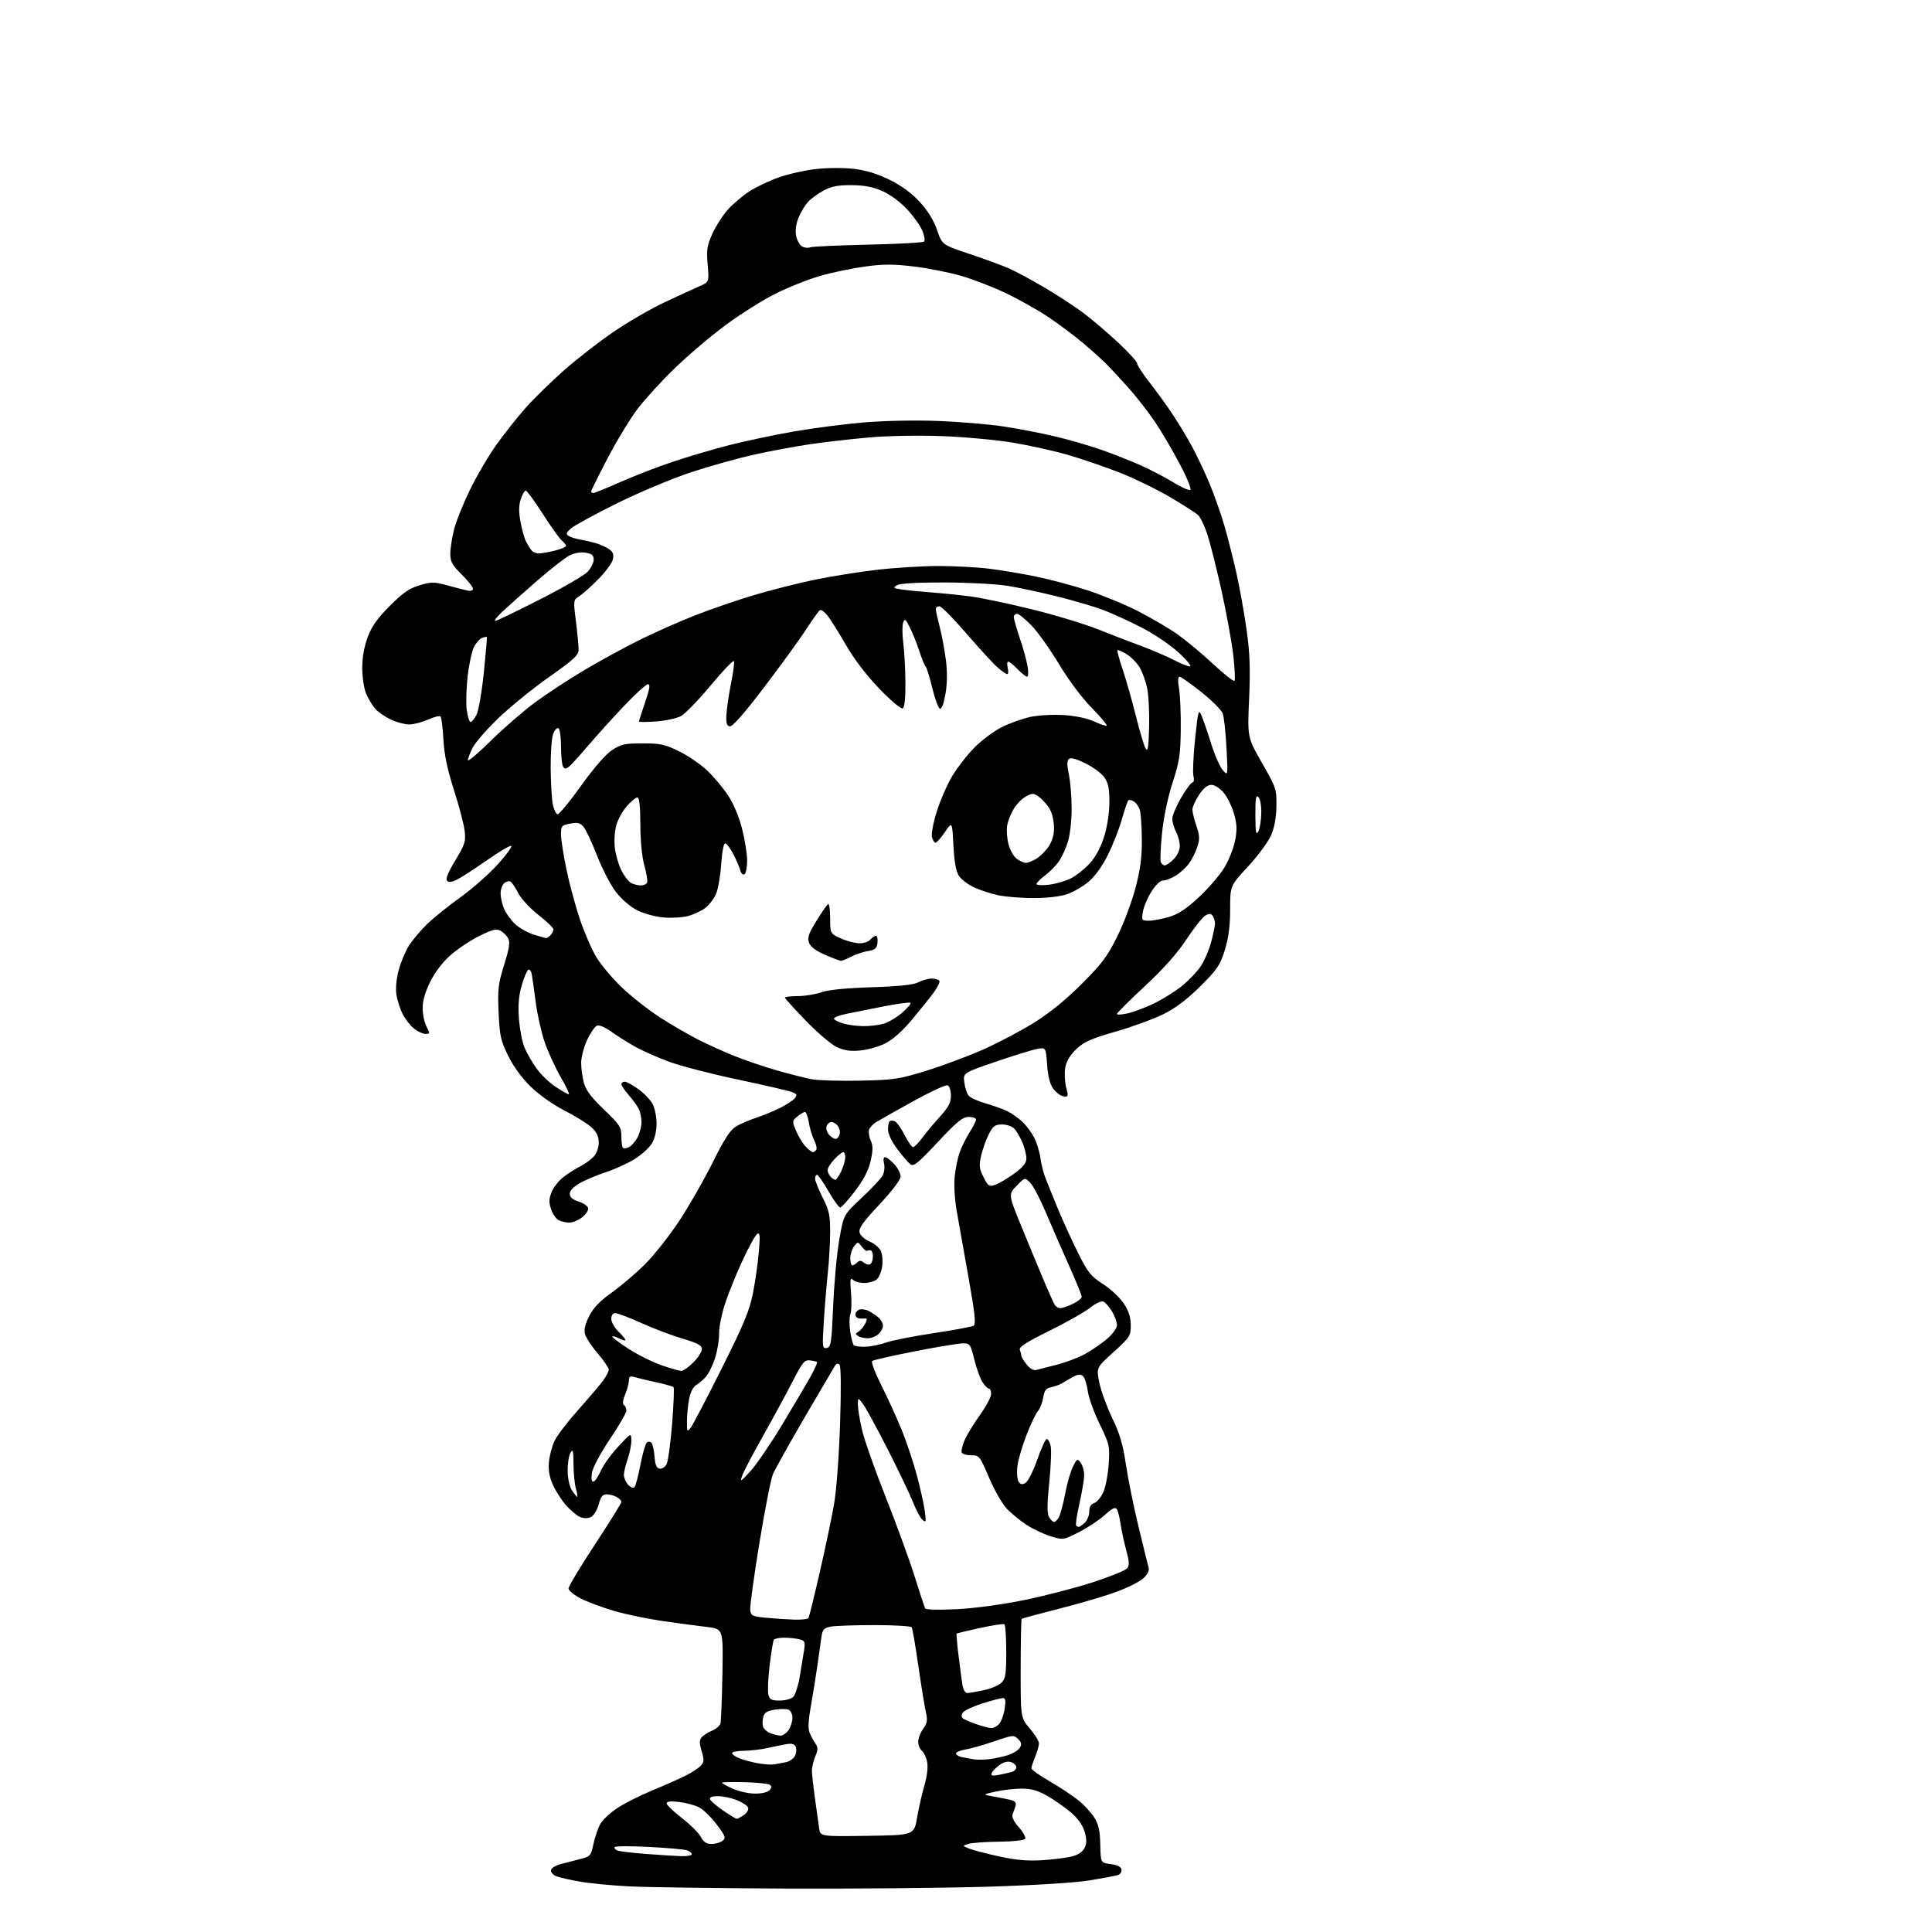 <?xml version="1.0" encoding="UTF-8" standalone="no"?>
<svg 
  version="1.1" 
  xmlns="http://www.w3.org/2000/svg" 
  xmlns:xlink="http://www.w3.org/1999/xlink" 
  xmlns:svg="http://www.w3.org/2000/svg"
  xmlns:rdf="http://www.w3.org/1999/02/22-rdf-syntax-ns#"
  xmlns:cc="http://creativecommons.org/ns#"
  xmlns:dc="http://purl.org/dc/elements/1.1/"
  viewBox="0 0 768 768"
  width="768"
  height="768"
>
<style>svg {background-color: white; }</style>"
<path stroke="none" fill="black" fill-rule="evenodd" d="M312.00,750.73C284.77,750.60 256.88,750.21 250.00,749.86C243.12,749.51 234.35,748.66 230.50,747.97C226.65,747.29 222.49,746.35 221.25,745.89C220.01,745.43 219.00,744.38 219.00,743.56C219.00,742.70 220.56,741.65 222.75,741.05C224.81,740.49 228.38,739.56 230.67,738.99C234.66,738.01 234.89,737.74 235.94,732.86C236.54,730.05 237.80,726.46 238.73,724.88C239.67,723.29 242.70,720.50 245.47,718.68C248.24,716.85 254.55,713.68 259.50,711.63C264.45,709.59 270.44,706.92 272.81,705.71C275.18,704.49 277.80,702.76 278.63,701.85C279.90,700.45 279.94,699.55 278.92,696.13C277.98,693.00 277.97,691.74 278.88,690.64C279.53,689.86 281.39,688.67 283.00,688.00C284.61,687.33 286.14,686.05 286.39,685.14C286.64,684.24 286.99,675.40 287.17,665.50C287.50,647.50 287.50,647.50 281.00,646.74C277.43,646.32 269.60,645.28 263.62,644.42C257.64,643.56 248.95,641.76 244.31,640.42C239.68,639.07 233.66,636.85 230.94,635.47C228.22,634.09 226.00,632.28 226.00,631.44C226.00,630.60 230.72,622.73 236.50,613.95C242.28,605.17 247.00,597.56 247.00,597.03C247.00,596.50 246.13,595.60 245.07,595.04C244.00,594.47 242.22,594.00 241.10,594.00C239.59,594.00 238.81,595.00 238.00,597.98C237.41,600.17 236.08,602.42 235.03,602.98C233.84,603.62 232.24,603.66 230.75,603.10C229.45,602.60 226.88,600.48 225.04,598.40C223.21,596.31 220.83,592.60 219.74,590.15C218.38,587.06 217.91,584.30 218.22,581.10C218.46,578.57 219.47,574.80 220.46,572.73C221.44,570.65 225.68,565.11 229.87,560.42C234.07,555.72 238.51,550.49 239.75,548.79C240.99,547.09 242.00,545.13 242.00,544.43C242.00,543.74 240.01,540.84 237.59,537.99C235.16,535.15 232.88,531.67 232.53,530.26C232.09,528.53 232.65,526.20 234.24,523.10C235.88,519.89 238.51,517.14 242.95,514.00C246.45,511.52 252.31,506.57 255.96,503.00C259.62,499.43 265.89,491.55 269.89,485.50C273.89,479.45 279.92,468.92 283.30,462.10C287.83,452.96 290.24,449.22 292.47,447.85C294.14,446.84 297.75,445.27 300.50,444.36C303.25,443.46 307.55,441.70 310.06,440.44C312.57,439.18 315.21,437.45 315.92,436.59C317.02,435.27 316.84,434.89 314.70,434.07C313.31,433.55 303.70,431.33 293.34,429.14C282.98,426.96 270.73,423.79 266.12,422.11C261.51,420.42 255.28,417.66 252.28,415.96C249.27,414.27 245.03,411.58 242.84,410.00C240.57,408.36 238.19,407.37 237.31,407.71C236.46,408.04 234.70,410.60 233.39,413.40C232.09,416.21 231.02,420.30 231.02,422.50C231.01,424.70 231.51,428.30 232.12,430.50C232.91,433.39 235.13,436.33 240.11,441.09C246.38,447.09 247.00,448.05 247.00,451.68C247.00,453.87 247.28,455.95 247.63,456.30C247.98,456.65 249.10,456.48 250.12,455.94C251.14,455.39 252.66,453.63 253.49,452.02C254.32,450.41 255.00,447.70 255.00,445.98C255.00,444.27 254.48,441.89 253.85,440.68C253.22,439.48 251.42,437.02 249.85,435.22C248.28,433.41 247.00,431.50 247.00,430.97C247.00,430.43 247.61,430.00 248.35,430.00C249.09,430.00 251.55,431.34 253.81,432.98C256.08,434.62 258.62,437.30 259.46,438.93C260.31,440.56 261.00,444.06 261.00,446.70C260.99,449.62 260.26,452.70 259.12,454.56C258.10,456.25 255.06,459.01 252.38,460.70C249.70,462.38 244.57,464.73 241.00,465.90C237.43,467.07 232.70,469.05 230.50,470.30C227.96,471.74 226.50,473.28 226.50,474.53C226.50,475.90 227.57,476.84 230.00,477.63C231.93,478.25 233.64,479.44 233.80,480.27C233.97,481.10 232.89,482.72 231.42,483.89C229.94,485.05 227.64,486.00 226.30,486.00C224.96,486.00 223.03,485.55 222.01,485.01C220.99,484.46 219.65,482.48 219.03,480.59C218.14,477.89 218.20,476.45 219.34,473.72C220.14,471.82 222.30,469.13 224.14,467.75C225.99,466.37 228.95,464.50 230.72,463.61C232.49,462.71 234.86,461.00 235.97,459.80C237.19,458.50 238.00,456.26 238.00,454.21C238.00,451.75 237.21,450.07 235.15,448.15C233.58,446.69 228.77,443.70 224.47,441.50C219.91,439.17 214.29,435.21 211.00,432.00C207.45,428.55 204.10,423.96 202.01,419.69C199.03,413.63 198.62,411.73 198.20,402.48C197.79,393.24 198.04,391.12 200.40,383.53C202.45,376.98 202.82,374.53 202.01,373.02C201.43,371.93 200.05,370.56 198.95,369.97C197.34,369.11 195.70,369.51 190.65,372.00C187.18,373.71 182.05,377.11 179.24,379.57C176.06,382.35 172.98,386.34 171.07,390.18C169.04,394.23 168.00,397.81 168.00,400.71C168.00,403.12 168.69,406.43 169.53,408.05C170.96,410.81 170.93,411.00 169.16,411.00C168.12,411.00 166.07,410.06 164.61,408.91C163.14,407.75 161.11,405.17 160.09,403.16C159.07,401.14 157.95,397.70 157.59,395.50C157.20,393.06 157.53,389.26 158.46,385.75C159.29,382.59 161.13,378.17 162.55,375.93C163.96,373.69 167.23,369.81 169.81,367.32C172.39,364.83 178.36,360.02 183.08,356.64C187.80,353.26 194.48,347.37 197.93,343.53C201.38,339.70 203.76,336.42 203.21,336.24C202.66,336.05 198.34,338.62 193.60,341.93C188.87,345.24 183.59,348.68 181.88,349.56C179.74,350.67 178.45,350.85 177.74,350.14C177.03,349.43 178.05,346.89 180.99,342.02C184.87,335.59 185.22,334.49 184.70,330.22C184.39,327.62 182.47,320.32 180.44,314.00C177.82,305.85 176.61,300.03 176.27,294.00C176.00,289.32 175.49,285.18 175.14,284.80C174.79,284.41 172.54,284.98 170.14,286.05C167.74,287.12 164.37,287.99 162.64,287.98C160.91,287.97 157.70,287.13 155.50,286.11C153.30,285.09 150.51,283.19 149.30,281.87C148.09,280.55 146.40,277.81 145.55,275.77C144.69,273.72 144.00,269.17 144.00,265.57C144.00,261.37 144.76,257.03 146.16,253.29C147.77,248.98 150.01,245.80 154.96,240.85C160.16,235.63 162.72,233.86 166.80,232.65C171.50,231.26 172.55,231.26 177.75,232.67C180.91,233.54 184.51,234.46 185.75,234.74C187.13,235.04 188.00,234.76 188.00,234.01C188.00,233.33 185.98,230.78 183.50,228.34C179.76,224.65 179.00,223.28 179.00,220.16C179.00,218.10 179.68,213.74 180.50,210.46C181.33,207.18 184.24,199.96 186.96,194.41C189.69,188.86 194.45,180.79 197.55,176.48C200.65,172.16 205.84,165.64 209.08,161.98C212.33,158.33 219.17,151.65 224.27,147.15C229.38,142.64 238.27,135.74 244.03,131.82C249.79,127.89 259.00,122.58 264.50,120.01C270.00,117.45 276.16,114.61 278.20,113.72C281.89,112.08 281.89,112.08 281.31,105.17C280.81,99.17 281.06,97.54 283.25,92.76C284.64,89.74 287.42,85.43 289.44,83.20C291.46,80.97 295.33,77.72 298.04,75.97C300.75,74.23 306.05,71.74 309.81,70.43C313.58,69.12 320.22,67.65 324.58,67.17C328.97,66.68 335.62,66.66 339.50,67.13C344.21,67.69 348.84,69.12 353.66,71.49C358.44,73.85 362.43,76.78 365.67,80.33C368.86,83.82 371.20,87.63 372.51,91.47C374.50,97.31 374.50,97.31 385.50,100.98C391.55,103.00 398.64,105.61 401.26,106.78C403.88,107.95 410.18,111.35 415.26,114.34C420.34,117.33 427.29,121.87 430.70,124.43C434.10,126.99 440.29,132.26 444.45,136.14C448.60,140.02 452.00,143.75 452.00,144.42C452.00,145.10 454.08,148.32 456.62,151.58C459.16,154.83 463.08,160.20 465.33,163.50C467.58,166.80 471.16,172.65 473.30,176.50C475.43,180.35 478.77,187.32 480.72,192.00C482.66,196.68 485.35,204.26 486.68,208.85C488.01,213.44 490.18,221.99 491.50,227.85C492.81,233.71 494.64,243.90 495.56,250.50C496.85,259.78 497.07,265.97 496.54,277.82C495.86,293.13 495.86,293.13 501.68,303.32C507.32,313.18 507.50,313.72 507.39,320.50C507.31,325.21 506.60,329.03 505.20,332.20C504.05,334.78 499.94,340.32 496.06,344.51C489.00,352.12 489.00,352.12 489.00,361.45C489.00,368.13 488.40,372.74 486.89,377.63C485.01,383.70 483.92,385.32 477.14,392.06C471.86,397.31 467.33,400.74 462.47,403.15C458.61,405.07 450.08,408.18 443.51,410.07C433.74,412.88 430.90,414.14 427.88,417.01C425.46,419.30 423.94,421.83 423.47,424.28C423.09,426.35 423.23,429.86 423.79,432.08C424.75,435.86 424.68,436.10 422.76,435.81C421.63,435.64 419.81,434.30 418.72,432.84C417.37,431.02 416.59,427.99 416.25,423.25C415.75,416.31 415.75,416.31 412.13,417.00C410.13,417.39 402.73,419.68 395.67,422.10C382.84,426.50 382.84,426.50 383.33,430.29C383.60,432.37 384.37,434.74 385.04,435.55C385.71,436.36 388.79,437.75 391.88,438.64C394.97,439.52 398.85,440.92 400.50,441.74C402.15,442.56 404.78,444.41 406.34,445.86C407.90,447.31 410.03,450.15 411.07,452.16C412.10,454.17 413.22,457.77 413.55,460.16C413.88,462.55 414.74,466.07 415.48,468.00C416.21,469.93 418.49,475.55 420.53,480.50C422.58,485.45 426.22,493.42 428.62,498.21C432.46,505.88 433.64,507.35 438.45,510.43C441.46,512.35 445.18,515.82 446.71,518.14C448.71,521.17 449.50,523.61 449.50,526.81C449.50,531.04 449.16,531.57 442.65,537.47C435.79,543.69 435.79,543.69 436.99,549.59C437.65,552.84 439.95,559.16 442.10,563.63C445.09,569.84 446.38,574.21 447.56,582.13C448.41,587.83 450.68,599.02 452.61,607.00C454.53,614.98 456.34,622.28 456.62,623.24C456.93,624.30 456.10,625.93 454.49,627.42C453.04,628.76 448.04,631.24 443.37,632.93C438.71,634.62 428.51,637.61 420.70,639.57C412.90,641.54 406.35,643.32 406.13,643.53C405.92,643.75 405.74,652.68 405.73,663.38C405.71,682.84 405.71,682.84 409.36,687.10C411.36,689.44 413.00,692.12 413.00,693.06C413.00,693.99 412.32,696.37 411.50,698.35C410.68,700.32 410.00,702.38 410.00,702.92C410.00,703.47 413.26,705.80 417.25,708.10C421.24,710.40 426.38,713.80 428.67,715.64C430.96,717.49 433.83,720.60 435.04,722.56C436.72,725.28 437.27,727.83 437.38,733.31C437.53,740.50 437.53,740.50 441.50,741.00C444.16,741.33 445.59,742.05 445.80,743.16C445.97,744.09 445.31,745.08 444.31,745.39C443.31,745.69 438.23,746.64 433.00,747.50C427.30,748.43 411.11,749.43 392.50,750.00C375.45,750.52 339.23,750.85 312.00,750.73zM414.50,739.45C418.90,739.16 424.21,738.47 426.29,737.91C428.76,737.25 430.48,736.04 431.20,734.45C432.03,732.64 432.01,730.99 431.14,728.06C430.39,725.56 428.41,722.79 425.73,720.49C423.40,718.50 419.20,715.55 416.38,713.93C412.56,711.75 409.97,711.00 406.18,711.00C403.38,711.00 398.71,711.53 395.80,712.18C390.50,713.36 390.50,713.36 395.00,714.15C397.48,714.59 400.56,715.20 401.85,715.52C403.48,715.91 404.06,716.62 403.72,717.80C403.45,718.73 402.92,720.24 402.55,721.14C402.10,722.22 402.94,724.01 405.01,726.36C406.74,728.33 407.87,730.40 407.52,730.97C407.16,731.55 402.65,732.04 397.19,732.10C391.86,732.15 386.38,732.54 385.00,732.96C382.50,733.72 382.50,733.72 385.31,734.86C386.86,735.49 392.26,736.89 397.31,737.99C404.07,739.45 408.62,739.84 414.50,739.45zM270.75,737.85C273.09,737.93 275.00,737.58 275.00,737.07C275.00,736.55 274.10,735.85 273.00,735.50C271.90,735.15 265.10,734.55 257.90,734.18C250.71,733.80 244.60,733.83 244.34,734.25C244.09,734.67 244.59,735.29 245.46,735.62C246.33,735.96 251.42,736.56 256.77,736.97C262.12,737.38 268.41,737.77 270.75,737.85zM282.83,733.00C284.37,733.00 286.34,732.44 287.22,731.75C288.65,730.64 288.40,729.93 284.89,725.26C282.72,722.38 279.59,719.32 277.92,718.46C276.26,717.60 272.67,716.63 269.95,716.31C266.57,715.91 265.00,716.08 265.00,716.86C265.00,717.49 267.74,720.13 271.10,722.74C274.45,725.34 277.83,728.71 278.62,730.23C279.66,732.25 280.81,733.00 282.83,733.00zM344.73,729.77C363.37,729.50 363.37,729.50 364.56,722.50C365.22,718.65 366.53,712.87 367.48,709.67C368.51,706.16 368.94,702.51 368.57,700.52C368.23,698.69 367.28,696.65 366.47,695.98C365.66,695.31 365.00,693.67 365.00,692.34C365.00,691.01 365.89,688.70 366.97,687.21C368.61,684.95 368.79,683.83 368.03,680.50C367.53,678.30 366.19,670.04 365.05,662.14C363.91,654.24 362.73,647.38 362.43,646.89C362.13,646.40 355.44,646.00 347.57,646.00C339.69,646.00 331.85,646.28 330.15,646.62C327.62,647.13 326.96,647.82 326.58,650.37C326.33,652.09 325.62,657.10 325.01,661.50C324.39,665.90 323.21,673.33 322.37,678.00C321.25,684.30 321.13,687.15 321.92,689.00C322.51,690.38 323.55,692.28 324.23,693.22C325.21,694.60 325.18,695.61 324.08,698.22C323.32,700.03 322.72,702.62 322.75,704.00C322.78,705.38 323.33,710.33 323.98,715.00C324.62,719.67 325.36,724.97 325.62,726.77C326.10,730.04 326.10,730.04 344.73,729.77zM292.89,723.00C293.25,723.00 294.54,722.31 295.74,721.47C296.93,720.63 297.68,719.32 297.38,718.55C297.09,717.78 295.07,716.45 292.90,715.58C290.73,714.71 287.36,714.00 285.40,714.00C283.08,714.00 281.97,714.42 282.23,715.20C282.45,715.85 284.79,717.88 287.42,719.70C290.06,721.51 292.52,723.00 292.89,723.00zM300.13,712.98C302.91,712.99 305.22,712.44 305.93,711.59C306.82,710.51 306.81,710.00 305.88,709.42C305.20,709.01 300.68,708.57 295.83,708.44C290.97,708.31 287.00,708.41 287.00,708.65C287.00,708.90 288.91,709.97 291.25,711.03C293.59,712.09 297.58,712.97 300.13,712.98zM397.13,705.53C398.98,705.16 401.29,704.63 402.25,704.36C403.21,704.09 404.00,703.25 404.00,702.50C404.00,701.75 403.05,700.83 401.88,700.46C400.50,700.02 398.86,700.46 397.19,701.71C395.78,702.76 394.43,704.20 394.19,704.92C393.87,705.89 394.60,706.04 397.13,705.53zM307.75,701.37C308.99,701.16 311.11,700.77 312.47,700.49C313.83,700.21 315.40,699.11 315.97,698.06C316.53,697.01 316.71,695.40 316.35,694.48C315.88,693.25 314.91,692.95 312.61,693.33C310.90,693.62 307.48,694.32 305.00,694.88C302.52,695.45 298.36,695.93 295.75,695.96C293.14,695.98 291.00,696.40 291.00,696.88C291.00,697.36 292.24,698.27 293.75,698.89C295.26,699.52 298.52,700.41 301.00,700.88C303.48,701.35 306.51,701.57 307.75,701.37zM393.50,699.27C395.70,698.99 399.03,698.25 400.90,697.63C402.77,697.01 404.79,695.72 405.39,694.77C406.22,693.43 406.07,692.64 404.72,691.29C403.06,689.63 402.60,689.67 395.24,692.20C390.98,693.66 385.81,695.13 383.75,695.47C381.69,695.81 380.00,696.51 380.00,697.03C380.00,697.54 381.01,698.18 382.25,698.45C383.49,698.72 385.62,699.13 387.00,699.35C388.38,699.58 391.30,699.54 393.50,699.27zM310.19,689.94C311.12,689.97 312.59,689.00 313.44,687.78C314.30,686.56 315.00,684.35 315.00,682.88C315.00,681.37 314.31,679.95 313.42,679.61C312.55,679.27 310.07,679.28 307.91,679.63C304.87,680.12 303.84,680.80 303.38,682.63C303.05,683.93 303.05,685.68 303.37,686.52C303.69,687.36 304.98,688.46 306.23,688.96C307.48,689.46 309.26,689.90 310.19,689.94zM394.10,686.95C394.97,686.98 396.37,686.21 397.21,685.25C398.05,684.29 399.02,681.59 399.38,679.25C399.87,676.04 399.70,675.00 398.68,675.00C397.94,675.00 394.36,675.93 390.73,677.07C387.10,678.21 383.57,679.81 382.90,680.62C382.18,681.49 382.05,682.43 382.59,682.95C383.09,683.42 385.52,684.50 388.00,685.36C390.48,686.21 393.22,686.93 394.10,686.95zM309.95,676.00C312.10,676.00 314.52,675.34 315.32,674.54C316.12,673.73 317.27,670.25 317.86,666.79C318.45,663.33 319.22,658.65 319.57,656.39C320.15,652.67 319.99,652.23 317.85,651.66C316.56,651.31 313.84,651.02 311.81,651.01C309.78,651.01 307.88,651.38 307.60,651.84C307.31,652.30 306.57,656.84 305.95,661.93C305.34,667.02 305.10,672.27 305.43,673.59C305.94,675.62 306.65,676.00 309.95,676.00zM384.50,673.00C385.27,673.00 388.22,672.50 391.06,671.89C393.89,671.29 397.06,669.94 398.11,668.89C399.72,667.28 400.00,665.47 400.00,656.56C400.00,650.82 399.66,645.91 399.25,645.66C398.84,645.41 394.46,646.08 389.53,647.15C384.60,648.23 380.44,649.23 380.28,649.39C380.13,649.54 380.46,653.46 381.03,658.08C381.60,662.71 382.30,667.96 382.58,669.75C382.88,671.63 383.68,673.00 384.50,673.00zM315.69,643.83C318.55,643.92 321.10,643.64 321.38,643.20C321.65,642.76 323.67,634.55 325.88,624.95C328.08,615.35 330.63,603.23 331.54,598.00C332.50,592.51 333.51,579.00 333.94,566.00C334.39,552.26 334.31,543.11 333.73,542.50C333.11,541.84 332.47,542.01 331.85,543.00C331.33,543.83 325.92,553.05 319.82,563.50C313.73,573.95 308.08,584.07 307.26,585.99C306.44,587.91 304.01,600.29 301.85,613.49C299.69,626.70 298.06,638.62 298.22,640.00C298.48,642.28 299.03,642.55 304.50,643.08C307.80,643.40 312.84,643.74 315.69,643.83zM380.40,639.67C387.62,639.31 398.48,637.83 407.35,636.01C415.52,634.33 427.73,631.16 434.49,628.96C441.25,626.76 447.34,624.29 448.02,623.47C449.01,622.28 448.94,620.83 447.69,616.24C446.83,613.08 445.83,608.44 445.47,605.92C445.11,603.39 444.45,600.72 443.99,599.98C443.34,598.94 442.23,599.47 439.11,602.29C436.88,604.30 432.25,607.36 428.82,609.09C422.59,612.24 422.59,612.24 417.47,610.62C414.66,609.74 410.37,607.69 407.93,606.07C405.49,604.45 402.04,601.62 400.26,599.77C398.47,597.93 395.29,592.39 393.19,587.46C389.47,578.72 389.29,578.50 386.02,578.50C384.18,578.50 382.50,577.98 382.28,577.34C382.07,576.71 382.57,574.57 383.40,572.59C384.22,570.62 386.94,566.13 389.45,562.62C391.95,559.12 394.00,555.29 394.00,554.12C394.00,552.96 393.60,552.00 393.12,552.00C392.63,552.00 391.48,550.86 390.57,549.46C389.65,548.06 388.18,544.01 387.31,540.46C385.80,534.34 385.56,534.00 382.78,534.00C381.17,534.00 372.57,535.42 363.67,537.16C354.78,538.90 347.13,540.64 346.68,541.03C346.22,541.43 347.94,545.91 350.50,551.00C353.06,556.09 356.69,564.09 358.58,568.77C360.47,573.46 363.11,581.39 364.45,586.40C365.79,591.40 367.21,597.75 367.59,600.50C368.22,604.94 368.13,605.35 366.75,604.21C365.90,603.50 364.19,600.35 362.96,597.21C361.72,594.07 357.16,584.52 352.81,576.00C348.47,567.48 344.05,559.38 342.98,558.00C341.04,555.50 341.04,555.50 341.02,558.30C341.01,559.84 341.73,564.32 342.63,568.26C343.52,572.19 347.77,584.27 352.07,595.11C356.36,605.94 361.54,620.14 363.58,626.65C365.61,633.17 367.51,638.90 367.79,639.39C368.07,639.90 373.59,640.02 380.40,639.67zM428.84,607.00C429.12,607.00 430.17,606.26 431.17,605.35C432.18,604.43 433.00,602.44 433.00,600.91C433.00,599.06 433.63,597.93 434.90,597.53C435.95,597.20 437.57,595.32 438.51,593.35C439.44,591.38 440.43,586.33 440.71,582.13C441.20,574.77 441.07,574.20 437.12,566.08C434.87,561.44 432.74,555.49 432.38,552.84C432.03,550.20 431.16,547.55 430.45,546.95C429.50,546.17 428.38,546.30 426.32,547.45C424.77,548.32 422.82,549.44 422.00,549.95C421.18,550.46 419.32,551.13 417.88,551.43C415.80,551.86 415.15,552.71 414.68,555.61C414.35,557.61 413.42,559.98 412.61,560.87C411.81,561.77 409.74,566.10 408.03,570.50C406.31,574.90 404.68,580.52 404.41,583.00C404.13,585.48 404.36,588.17 404.92,589.00C405.71,590.15 406.36,590.25 407.72,589.41C408.70,588.81 410.79,584.65 412.36,580.16C413.94,575.67 415.62,572.00 416.09,572.00C416.57,572.00 417.27,573.22 417.64,574.70C418.01,576.19 417.77,582.70 417.11,589.17C416.23,597.70 416.19,601.49 416.98,602.97C417.58,604.08 418.49,605.00 419.00,605.00C419.51,605.00 420.40,604.12 420.97,603.05C421.54,601.98 422.66,597.74 423.45,593.62C424.23,589.51 425.64,584.67 426.56,582.88C428.16,579.79 428.32,579.72 429.62,581.50C430.38,582.54 430.99,584.76 430.97,586.44C430.96,588.12 430.11,593.19 429.09,597.70C428.07,602.21 427.48,606.15 427.79,606.45C428.09,606.75 428.56,607.00 428.84,607.00zM229.45,595.00C229.68,595.00 229.44,593.54 228.93,591.76C228.42,589.97 227.99,585.59 227.97,582.01C227.94,576.55 227.75,575.82 226.77,577.50C226.12,578.60 225.62,581.85 225.66,584.71C225.70,587.79 226.40,590.97 227.38,592.46C228.30,593.86 229.23,595.00 229.45,595.00zM252.19,591.21C252.65,590.75 253.71,586.81 254.54,582.46C255.37,578.11 256.49,574.11 257.03,573.57C257.64,572.96 258.35,572.95 258.94,573.55C259.45,574.07 260.01,576.52 260.19,578.99C260.41,582.25 260.96,583.57 262.18,583.80C263.11,583.98 264.36,583.20 264.96,582.07C265.57,580.94 266.56,573.71 267.18,565.99C267.79,558.27 268.05,551.71 267.74,551.41C267.44,551.11 264.34,550.24 260.85,549.47C257.36,548.71 253.49,547.78 252.25,547.42C250.45,546.90 250.00,547.17 250.00,548.76C250.00,549.86 249.33,552.36 248.51,554.32C247.57,556.58 247.38,558.12 248.01,558.51C248.55,558.84 249.00,559.84 249.00,560.72C249.00,561.61 246.05,566.71 242.45,572.07C238.73,577.61 235.65,583.36 235.32,585.41C234.95,587.68 235.14,589.00 235.82,589.00C236.42,589.00 237.75,587.09 238.79,584.75C239.82,582.41 242.97,578.02 245.80,575.00C250.92,569.50 250.92,569.50 250.96,572.62C250.98,574.34 250.32,577.66 249.50,580.00C248.68,582.34 248.00,585.17 248.00,586.30C248.00,587.42 248.75,589.18 249.68,590.19C250.60,591.21 251.73,591.67 252.19,591.21zM298.25,584.88C300.59,582.33 306.14,574.23 310.59,566.88C315.03,559.52 320.14,550.89 321.94,547.69C323.74,544.50 325.03,541.69 324.80,541.46C324.57,541.23 323.28,540.92 321.94,540.77C319.80,540.53 318.96,541.55 315.15,549.00C312.76,553.67 307.49,563.38 303.45,570.56C299.40,577.74 295.62,584.94 295.05,586.56C294.10,589.23 294.39,589.07 298.25,584.88zM274.59,567.50C275.43,566.40 280.96,555.83 286.88,544.00C295.76,526.27 297.94,521.01 299.32,514.00C300.24,509.32 301.29,501.94 301.66,497.59C302.19,491.25 302.06,489.84 301.03,490.48C300.31,490.92 297.76,495.49 295.36,500.64C292.96,505.78 289.81,513.48 288.38,517.75C286.94,522.01 285.81,527.52 285.85,530.00C285.90,532.48 285.19,536.90 284.26,539.83C283.34,542.76 281.64,546.17 280.49,547.42C279.33,548.66 277.58,550.14 276.59,550.69C275.55,551.27 274.42,553.58 273.94,556.10C273.47,558.52 273.08,562.52 273.08,565.00C273.06,569.24 273.15,569.38 274.59,567.50zM270.85,544.97C271.59,544.99 273.73,543.47 275.60,541.60C277.47,539.73 279.00,537.35 279.00,536.30C279.00,534.80 277.42,533.94 271.46,532.18C267.32,530.96 259.95,528.17 255.08,525.98C250.22,523.79 245.51,522.00 244.62,522.00C243.59,522.00 243.00,522.85 243.00,524.31C243.00,525.59 244.35,527.91 245.99,529.49C247.63,531.07 248.80,532.54 248.58,532.76C248.35,532.98 247.19,532.64 246.00,532.00C244.81,531.36 243.63,531.03 243.40,531.27C243.16,531.51 246.01,533.68 249.73,536.09C253.46,538.51 259.43,541.49 263.00,542.72C266.57,543.94 270.11,544.96 270.85,544.97zM411.85,544.60C412.76,544.35 416.38,543.42 419.89,542.55C423.41,541.68 428.48,539.77 431.16,538.32C433.84,536.86 437.82,534.13 440.02,532.25C442.40,530.22 444.00,527.97 444.00,526.67C443.99,525.48 443.09,523.02 441.99,521.22C440.89,519.41 439.34,517.68 438.54,517.38C437.75,517.07 435.39,518.20 433.30,519.87C431.21,521.55 423.95,525.66 417.16,529.01C407.80,533.63 404.97,535.47 405.41,536.63C405.74,537.47 406.00,538.52 406.00,538.95C406.00,539.38 406.95,540.93 408.10,542.40C409.35,543.99 410.87,544.88 411.85,544.60zM328.65,535.83C330.33,535.51 330.57,533.93 331.21,518.99C331.59,509.92 332.69,498.08 333.64,492.68C335.36,482.86 335.36,482.86 342.51,476.18C346.45,472.51 350.20,468.50 350.86,467.27C351.51,466.04 351.76,463.91 351.42,462.52C351.04,461.01 351.21,460.00 351.85,460.00C352.44,460.00 354.06,461.23 355.46,462.74C356.86,464.25 358.00,466.45 358.00,467.64C358.00,468.97 354.76,473.26 349.57,478.81C342.98,485.85 341.26,488.29 341.70,489.95C342.00,491.12 343.74,492.70 345.55,493.45C347.36,494.21 349.38,495.83 350.03,497.06C350.71,498.33 350.99,501.04 350.68,503.36C350.38,505.60 349.34,508.01 348.38,508.71C347.41,509.42 345.22,510.00 343.51,510.00C341.80,510.00 339.80,509.44 339.08,508.75C337.98,507.72 337.85,508.61 338.29,513.90C338.59,517.42 338.48,521.24 338.04,522.40C337.60,523.55 337.57,526.64 337.96,529.26C338.36,531.88 339.01,534.34 339.41,534.74C339.80,535.14 341.84,535.42 343.94,535.36C346.03,535.31 349.71,534.56 352.12,533.71C354.53,532.85 363.09,531.16 371.14,529.95C379.20,528.74 386.35,527.40 387.03,526.98C388.00,526.38 387.55,522.11 385.01,507.86C383.21,497.76 381.10,485.90 380.32,481.50C379.51,476.86 379.16,471.07 379.51,467.73C379.84,464.55 380.72,460.22 381.47,458.09C382.22,455.97 383.99,452.39 385.42,450.13C386.84,447.88 388.00,445.58 388.00,445.02C388.00,444.46 386.69,444.00 385.08,444.00C382.68,444.00 380.51,445.76 372.78,454.01C364.73,462.60 363.18,463.84 361.81,462.76C360.94,462.07 358.60,459.33 356.61,456.67C354.50,453.86 353.00,450.70 353.00,449.09C353.00,447.57 353.27,446.06 353.60,445.74C353.93,445.41 354.85,445.39 355.64,445.69C356.44,446.00 358.20,448.44 359.56,451.12C360.92,453.81 362.45,456.00 362.97,456.00C363.48,456.00 365.14,454.31 366.66,452.25C368.18,450.19 371.35,446.38 373.71,443.79C377.08,440.09 378.00,438.32 378.00,435.51C378.00,433.47 377.43,431.72 376.68,431.43C375.95,431.15 369.74,434.03 362.87,437.83C356.00,441.63 349.39,445.36 348.18,446.12C346.97,446.88 345.74,448.23 345.46,449.13C345.17,450.03 345.47,451.95 346.13,453.38C347.05,455.41 347.05,457.21 346.11,461.42C345.26,465.20 343.38,468.85 339.91,473.42C337.17,477.04 334.51,480.00 333.99,480.00C333.47,480.00 331.37,477.07 329.31,473.50C327.26,469.93 325.22,467.00 324.79,467.00C324.35,467.00 324.00,467.69 324.00,468.53C324.00,469.37 325.35,472.73 327.00,476.00C329.57,481.09 330.00,483.06 329.99,489.72C329.99,494.00 329.57,501.32 329.07,506.00C328.57,510.68 327.85,519.38 327.47,525.34C326.83,535.55 326.90,536.17 328.65,535.83zM344.92,531.98C343.59,531.98 341.88,531.58 341.13,531.10C339.98,530.38 340.00,530.09 341.23,529.37C342.04,528.89 343.24,527.48 343.90,526.24C344.55,524.99 344.73,524.03 344.29,524.10C343.86,524.18 342.71,524.18 341.75,524.12C340.79,524.05 340.00,523.37 340.00,522.61C340.00,521.84 340.71,520.94 341.57,520.61C342.44,520.28 344.12,520.51 345.32,521.13C346.52,521.75 348.29,522.94 349.25,523.78C350.21,524.62 351.00,526.07 351.00,527.00C351.00,527.93 350.18,529.43 349.17,530.35C348.17,531.26 346.25,531.99 344.92,531.98zM421.53,520.00C422.30,520.00 424.52,519.24 426.47,518.31C428.41,517.39 430.00,516.12 430.00,515.49C430.00,514.86 427.60,508.98 424.66,502.42C421.72,495.86 417.61,486.45 415.53,481.50C413.44,476.55 410.77,471.48 409.58,470.23C407.42,467.97 407.42,467.97 404.13,471.37C400.83,474.77 400.83,474.77 405.87,487.14C408.64,493.94 412.62,503.55 414.71,508.50C416.80,513.45 418.87,518.06 419.31,518.75C419.76,519.44 420.75,520.00 421.53,520.00zM338.80,503.00C339.24,503.00 340.12,502.48 340.76,501.84C341.63,500.97 342.28,500.99 343.41,501.93C344.24,502.61 345.38,502.88 345.96,502.53C346.53,502.17 347.00,500.78 347.00,499.44C347.00,498.10 346.55,497.00 346.00,497.00C345.45,497.00 344.79,497.11 344.54,497.25C344.29,497.39 343.39,496.60 342.54,495.50C341.02,493.52 340.98,493.52 339.50,495.44C338.68,496.51 338.00,498.65 338.00,500.19C338.00,501.74 338.36,503.00 338.80,503.00zM395.74,470.92C397.26,470.38 400.64,468.37 403.25,466.46C406.74,463.90 408.00,462.31 408.00,460.46C408.00,459.07 407.31,456.28 406.46,454.25C405.62,452.23 404.20,449.77 403.31,448.79C402.37,447.75 400.29,447.00 398.37,447.00C395.51,447.00 394.76,447.55 393.04,450.91C391.95,453.07 390.58,456.90 390.01,459.44C389.13,463.38 389.27,464.61 390.99,467.97C392.85,471.63 393.18,471.83 395.74,470.92zM332.09,469.00C332.46,469.00 333.50,467.47 334.39,465.60C335.27,463.73 336.00,461.25 336.00,460.10C336.00,458.94 335.63,458.00 335.19,458.00C334.74,458.00 333.16,459.26 331.69,460.80C330.21,462.35 329.00,464.28 329.00,465.10C329.00,465.93 329.54,467.14 330.20,467.80C330.86,468.46 331.71,469.00 332.09,469.00zM323.12,458.00C323.54,458.00 324.15,457.56 324.48,457.03C324.81,456.50 324.44,454.81 323.66,453.28C322.88,451.75 321.92,448.59 321.53,446.25C321.14,443.91 320.46,442.00 320.02,442.00C319.58,442.00 318.23,442.81 317.01,443.79C314.86,445.53 314.84,445.69 316.45,449.53C317.35,451.70 319.05,454.49 320.22,455.74C321.39,456.98 322.69,458.00 323.12,458.00zM332.43,452.69C333.02,452.50 333.65,451.56 333.83,450.62C334.02,449.68 333.62,448.25 332.96,447.45C332.30,446.65 331.18,446.00 330.48,446.00C329.79,446.00 328.93,446.74 328.58,447.64C328.23,448.57 328.69,450.11 329.65,451.17C330.59,452.20 331.84,452.89 332.43,452.69zM226.09,435.00C226.51,435.00 225.06,431.91 222.87,428.12C220.68,424.34 217.80,418.03 216.47,414.11C215.14,410.18 213.55,403.03 212.93,398.23C212.31,393.43 211.61,388.47 211.37,387.21C211.14,385.95 210.51,385.18 209.98,385.51C209.46,385.84 208.29,388.64 207.38,391.75C206.21,395.80 205.90,399.53 206.29,404.95C206.59,409.10 207.60,414.30 208.53,416.50C209.47,418.70 211.62,422.43 213.31,424.78C215.00,427.14 218.40,430.40 220.87,432.03C223.33,433.67 225.68,435.00 226.09,435.00zM342.00,429.58C355.43,429.29 357.38,429.00 368.41,425.58C374.97,423.55 385.15,419.74 391.04,417.11C396.94,414.48 405.98,409.70 411.13,406.49C417.30,402.64 423.76,397.37 430.05,391.07C438.17,382.93 440.29,380.09 444.26,372.00C446.83,366.77 450.07,358.06 451.47,352.64C453.35,345.33 453.97,340.42 453.90,333.64C453.85,328.61 453.50,323.42 453.13,322.09C452.76,320.77 451.70,319.21 450.78,318.63C449.85,318.05 448.83,317.83 448.52,318.15C448.20,318.47 447.06,321.83 445.98,325.62C444.91,329.40 442.43,335.74 440.48,339.70C438.30,344.13 435.37,348.24 432.86,350.39C430.61,352.32 426.71,354.59 424.21,355.45C421.44,356.39 416.18,357.00 410.87,357.00C406.05,357.00 399.71,356.49 396.80,355.87C393.88,355.26 389.56,353.84 387.18,352.73C384.80,351.62 382.10,349.56 381.18,348.16C380.02,346.40 379.34,342.63 379.00,336.05C378.50,326.50 378.50,326.50 375.62,330.75C374.03,333.09 372.35,335.00 371.89,335.00C371.42,335.00 370.78,333.97 370.47,332.72C370.15,331.47 371.03,326.85 372.41,322.47C373.80,318.09 376.55,311.80 378.52,308.50C380.50,305.20 384.45,300.12 387.31,297.21C390.16,294.30 395.10,290.61 398.28,289.02C401.46,287.43 406.62,285.60 409.75,284.95C412.87,284.30 418.82,283.99 422.97,284.26C427.55,284.55 432.26,285.56 434.98,286.81C437.44,287.95 439.66,288.67 439.92,288.41C440.18,288.15 437.44,284.92 433.82,281.22C430.01,277.32 424.62,270.10 420.97,264.00C417.51,258.23 412.63,251.36 410.13,248.75C407.62,246.14 405.00,244.00 404.29,244.00C403.58,244.00 403.00,244.60 403.00,245.32C403.00,246.05 404.07,249.80 405.38,253.66C406.70,257.51 408.08,262.54 408.47,264.83C408.86,267.16 408.78,269.00 408.27,269.00C407.78,269.00 406.08,267.65 404.50,266.00C402.92,264.35 401.25,263.00 400.79,263.00C400.34,263.00 400.24,264.12 400.59,265.50C400.93,266.88 400.83,267.98 400.36,267.96C399.89,267.94 398.12,266.70 396.43,265.21C394.74,263.72 389.19,257.66 384.10,251.75C379.01,245.84 374.21,241.00 373.43,241.00C372.64,241.00 372.00,241.50 372.00,242.11C372.00,242.71 372.69,245.86 373.53,249.11C374.37,252.35 375.48,258.26 375.99,262.25C376.61,267.07 376.56,271.61 375.85,275.80C375.19,279.67 374.34,281.95 373.64,281.73C373.01,281.53 371.63,277.80 370.58,273.43C369.52,269.07 368.35,265.27 367.97,265.00C367.60,264.73 366.49,262.02 365.51,259.00C364.53,255.97 362.82,251.71 361.72,249.51C359.98,246.04 359.63,245.78 359.01,247.51C358.62,248.61 358.64,252.20 359.06,255.50C359.49,258.80 359.87,265.86 359.92,271.19C359.97,277.35 359.59,281.13 358.88,281.57C358.23,281.98 354.36,278.74 349.63,273.85C344.48,268.51 339.60,262.14 336.32,256.46C333.47,251.53 330.17,246.26 328.98,244.74C327.80,243.23 326.43,242.23 325.93,242.54C325.44,242.85 322.94,246.34 320.38,250.30C317.81,254.26 310.30,264.61 303.69,273.29C295.73,283.74 291.12,288.97 290.08,288.75C288.87,288.50 288.56,287.37 288.77,283.96C288.91,281.51 289.73,276.00 290.59,271.72C291.44,267.44 291.98,263.44 291.78,262.83C291.58,262.23 287.42,266.55 282.53,272.43C277.65,278.31 272.28,283.84 270.59,284.71C268.90,285.59 264.47,286.52 260.76,286.79C257.04,287.05 254.00,287.06 254.00,286.81C254.00,286.56 255.10,283.12 256.44,279.18C258.28,273.76 258.56,272.00 257.55,272.00C256.82,272.00 252.52,275.91 247.99,280.69C243.47,285.47 237.07,292.55 233.77,296.44C230.47,300.32 227.06,304.06 226.20,304.75C224.93,305.75 224.46,305.75 223.82,304.75C223.39,304.06 223.02,300.49 223.02,296.81C223.01,293.13 222.55,289.84 222.00,289.50C221.45,289.16 220.50,290.14 219.90,291.69C219.29,293.24 218.84,299.45 218.90,305.50C218.96,311.55 219.36,318.04 219.78,319.93C220.20,321.81 221.02,323.51 221.58,323.69C222.15,323.88 226.34,318.84 230.88,312.49C236.03,305.28 240.69,299.91 243.25,298.22C246.87,295.82 248.33,295.50 255.45,295.50C262.54,295.50 264.36,295.90 270.04,298.70C273.61,300.46 278.64,303.91 281.21,306.37C283.78,308.84 287.47,313.25 289.42,316.18C291.56,319.40 293.76,324.63 294.98,329.41C296.09,333.76 297.00,339.47 297.00,342.10C297.00,344.73 296.52,347.18 295.93,347.54C295.34,347.91 294.61,347.24 294.30,346.05C293.99,344.86 292.79,342.03 291.62,339.75C290.45,337.47 289.01,335.45 288.40,335.27C287.69,335.05 287.09,337.94 286.71,343.37C286.38,348.00 285.47,353.34 284.68,355.23C283.89,357.12 282.00,359.64 280.49,360.83C278.98,362.02 275.89,363.49 273.62,364.11C271.35,364.72 266.87,364.99 263.66,364.70C260.39,364.40 255.76,363.12 253.16,361.78C250.44,360.38 246.94,357.33 244.74,354.44C242.68,351.72 239.36,345.32 237.38,340.22C235.39,335.11 233.00,329.99 232.06,328.82C230.65,327.08 229.71,326.83 226.67,327.40C223.27,328.04 223.00,328.35 223.00,331.60C223.00,333.53 223.95,339.70 225.10,345.31C226.26,350.91 228.65,359.85 230.42,365.16C232.20,370.47 235.19,377.38 237.07,380.51C238.96,383.64 243.60,389.13 247.38,392.71C251.17,396.29 257.97,401.61 262.50,404.53C267.03,407.45 273.94,411.45 277.85,413.42C281.76,415.39 288.31,418.34 292.41,419.96C296.51,421.59 303.98,424.11 309.01,425.56C314.04,427.00 320.26,428.57 322.83,429.04C325.40,429.50 334.02,429.74 342.00,429.58zM341.84,417.60C337.86,417.96 335.48,417.59 332.50,416.15C330.30,415.09 324.79,410.37 320.25,405.67C315.71,400.96 312.00,396.86 312.00,396.56C312.00,396.25 314.36,395.98 317.25,395.96C320.14,395.93 324.30,395.25 326.50,394.44C329.09,393.49 336.10,392.79 346.36,392.45C357.48,392.09 363.08,391.49 365.06,390.47C366.62,389.66 369.02,389.00 370.39,389.00C371.76,389.00 373.13,389.39 373.42,389.88C373.72,390.36 372.68,392.49 371.11,394.63C369.54,396.76 365.61,401.65 362.38,405.50C358.63,409.96 354.80,413.34 351.84,414.81C349.27,416.09 344.78,417.34 341.84,417.60zM343.00,407.90C345.48,407.95 349.11,407.54 351.09,406.99C353.06,406.45 356.43,404.47 358.59,402.60C360.74,400.73 362.25,398.95 361.95,398.64C361.65,398.33 356.93,398.95 351.45,400.02C345.98,401.09 339.13,402.46 336.24,403.06C333.34,403.66 331.23,404.56 331.54,405.06C331.85,405.56 333.54,406.38 335.30,406.89C337.06,407.40 340.52,407.86 343.00,407.90zM448.22,402.84C450.54,402.32 455.19,400.58 458.56,398.97C461.92,397.37 466.92,394.26 469.67,392.07C472.42,389.88 475.88,386.27 477.35,384.05C478.82,381.83 480.69,377.44 481.51,374.29C482.33,371.15 482.99,367.89 482.98,367.04C482.98,366.19 482.58,364.89 482.11,364.15C481.46,363.12 480.77,363.05 479.23,363.88C478.12,364.47 474.74,368.71 471.72,373.29C468.01,378.92 462.64,384.98 455.12,391.98C449.00,397.68 444.00,402.66 444.00,403.06C444.00,403.46 445.90,403.36 448.22,402.84zM334.30,381.96C333.86,381.94 331.02,380.86 328.00,379.56C324.27,377.95 322.21,376.41 321.60,374.73C320.87,372.72 321.41,371.14 324.53,366.09C326.62,362.69 328.71,359.68 329.17,359.39C329.63,359.11 330.00,361.63 330.00,364.99C330.00,371.10 330.00,371.10 334.25,373.03C336.59,374.09 339.91,374.97 341.63,374.98C343.35,374.99 345.32,374.32 346.00,373.50C346.68,372.68 347.67,372.00 348.19,372.00C348.71,372.00 348.99,373.23 348.82,374.74C348.55,377.00 347.89,377.58 345.00,378.06C343.07,378.38 340.06,379.40 338.30,380.32C336.54,381.24 334.74,381.98 334.30,381.96zM217.05,372.93C217.35,372.97 218.14,372.46 218.80,371.80C219.46,371.14 220.00,370.09 220.00,369.46C220.00,368.83 217.32,366.24 214.03,363.69C210.70,361.10 207.18,357.31 206.05,355.10C204.94,352.92 203.55,350.84 202.97,350.48C202.39,350.12 201.26,350.37 200.46,351.04C199.66,351.70 199.00,353.55 199.00,355.15C199.00,356.75 199.62,359.51 200.38,361.28C201.13,363.05 203.10,365.77 204.75,367.32C206.40,368.87 209.72,370.75 212.13,371.50C214.53,372.25 216.75,372.90 217.05,372.93zM456.69,366.00C458.31,366.00 461.92,365.32 464.70,364.50C468.41,363.39 471.60,361.29 476.63,356.61C480.41,353.10 484.95,347.80 486.73,344.84C488.51,341.88 490.43,337.02 490.99,334.03C491.81,329.75 491.70,327.49 490.50,323.36C489.67,320.49 487.82,316.75 486.40,315.07C484.91,313.30 482.86,312.00 481.54,312.00C480.00,312.00 478.42,313.28 476.63,315.98C475.18,318.17 474.00,320.79 474.00,321.80C474.00,322.81 474.71,325.74 475.59,328.30C476.91,332.19 476.97,333.57 475.93,336.73C475.24,338.80 473.75,341.77 472.61,343.31C471.46,344.86 469.12,347.00 467.40,348.06C465.67,349.13 463.42,350.00 462.38,350.00C461.24,350.00 459.39,351.76 457.70,354.44C456.16,356.88 454.63,360.48 454.32,362.44C453.76,365.85 453.87,366.00 456.69,366.00zM254.67,351.97C255.86,351.99 257.02,351.44 257.25,350.75C257.48,350.06 256.98,347.02 256.13,344.00C255.19,340.66 254.57,334.28 254.55,327.75C254.52,320.34 254.15,317.00 253.36,317.00C252.72,317.00 250.83,318.57 249.15,320.49C247.46,322.40 245.57,325.88 244.94,328.21C244.30,330.61 244.09,334.58 244.45,337.37C244.81,340.08 245.98,344.00 247.05,346.09C248.11,348.18 249.78,350.35 250.74,350.92C251.71,351.48 253.47,351.95 254.67,351.97zM416.93,351.69C419.64,351.37 423.61,350.22 425.75,349.13C427.89,348.04 431.27,345.34 433.26,343.14C435.60,340.54 437.61,336.77 438.94,332.46C440.19,328.42 441.00,323.03 441.00,318.80C441.00,313.38 440.54,311.17 438.98,308.97C437.86,307.40 434.46,304.91 431.42,303.42C427.56,301.53 425.57,301.03 424.84,301.76C424.11,302.49 424.13,304.37 424.90,307.95C425.50,310.78 426.00,316.83 426.00,321.39C426.00,325.95 425.36,331.82 424.57,334.42C423.79,337.03 422.17,340.59 420.97,342.33C419.78,344.07 417.28,346.62 415.43,348.00C413.57,349.38 412.04,350.90 412.03,351.39C412.01,351.88 414.22,352.02 416.93,351.69zM463.01,344.00C463.61,344.00 465.20,342.90 466.55,341.55C467.99,340.10 469.00,337.94 468.99,336.30C468.99,334.76 468.32,332.21 467.49,330.64C466.67,329.06 466.00,326.72 466.00,325.44C466.00,324.16 467.60,320.38 469.55,317.05C471.50,313.72 473.53,311.00 474.07,311.00C474.60,311.00 474.76,309.88 474.41,308.50C474.07,307.13 474.36,300.49 475.07,293.75C476.26,282.34 476.44,281.71 477.64,284.50C478.34,286.15 480.06,291.16 481.46,295.64C482.85,300.11 484.93,304.84 486.07,306.14C488.14,308.50 488.14,308.50 487.55,297.27C487.23,291.10 486.54,284.93 486.03,283.57C485.51,282.21 481.66,278.37 477.48,275.05C473.29,271.72 469.42,269.00 468.87,269.00C468.24,269.00 468.17,270.72 468.69,273.75C469.13,276.36 469.44,283.68 469.37,290.00C469.26,299.95 468.83,302.79 466.13,311.08C464.25,316.87 462.59,324.75 461.95,330.98C461.37,336.65 461.13,341.90 461.42,342.64C461.70,343.39 462.42,344.00 463.01,344.00zM407.82,343.00C408.57,343.00 410.41,342.28 411.89,341.41C413.38,340.53 415.58,338.36 416.80,336.59C418.22,334.52 419.00,331.87 419.00,329.14C419.00,326.81 418.33,323.61 417.52,322.04C416.71,320.46 414.86,318.25 413.42,317.11C411.03,315.23 410.55,315.18 408.00,316.50C406.45,317.30 404.22,319.52 403.04,321.43C401.86,323.35 400.64,326.42 400.35,328.25C400.05,330.08 400.31,333.45 400.93,335.75C401.55,338.05 403.04,340.62 404.25,341.46C405.46,342.31 407.06,343.00 407.82,343.00zM500.15,330.62C500.76,329.58 501.31,326.34 501.37,323.42C501.45,320.34 500.97,317.58 500.25,316.85C499.25,315.85 499.01,317.29 499.03,324.05C499.05,330.66 499.30,332.09 500.15,330.62zM195.25,294.34C200.34,289.32 208.30,282.44 212.93,279.04C217.57,275.64 226.23,269.97 232.17,266.44C238.12,262.91 247.82,257.60 253.74,254.64C259.66,251.68 269.68,247.22 276.00,244.73C282.32,242.24 293.04,238.56 299.81,236.54C306.58,234.53 317.38,231.79 323.82,230.46C330.25,229.13 341.36,227.35 348.50,226.52C355.64,225.68 366.68,225.00 373.02,225.00C379.36,225.00 388.37,225.47 393.03,226.05C397.69,226.62 405.98,228.00 411.46,229.11C416.94,230.22 426.20,232.67 432.04,234.56C437.88,236.45 447.03,240.21 452.36,242.93C457.70,245.65 464.88,249.88 468.33,252.34C471.78,254.80 478.08,260.07 482.34,264.04C486.59,268.01 490.36,270.97 490.72,270.62C491.07,270.26 490.85,265.59 490.22,260.23C489.59,254.88 487.47,243.30 485.51,234.50C483.55,225.70 481.04,215.74 479.93,212.37C478.82,208.99 477.15,205.54 476.21,204.69C475.27,203.85 470.24,200.64 465.04,197.57C459.84,194.50 450.84,190.13 445.04,187.85C439.24,185.58 430.00,182.41 424.50,180.82C419.00,179.23 409.10,177.03 402.50,175.94C395.90,174.85 383.30,173.69 374.50,173.36C365.32,173.01 352.98,173.24 345.54,173.89C338.41,174.52 327.83,175.72 322.04,176.58C316.24,177.43 306.32,179.27 300.00,180.67C293.68,182.07 282.45,185.19 275.05,187.62C267.58,190.06 254.48,195.54 245.55,199.94C236.72,204.30 228.40,208.83 227.05,210.00C225.03,211.77 224.86,212.30 226.05,213.05C226.85,213.56 229.07,214.24 231.00,214.57C232.93,214.90 235.85,215.59 237.50,216.12C239.15,216.64 241.34,217.70 242.37,218.48C243.74,219.52 244.07,220.60 243.59,222.50C243.23,223.94 240.59,227.47 237.72,230.36C234.85,233.25 231.46,236.26 230.19,237.06C227.92,238.47 227.89,238.66 228.94,246.97C229.52,251.63 230.00,256.66 230.00,258.15C230.00,260.46 228.31,262.04 218.29,269.11C211.85,273.64 202.81,280.98 198.19,285.41C193.58,289.84 188.95,295.14 187.90,297.19C186.86,299.24 186.00,301.49 186.00,302.19C186.00,302.89 190.16,299.36 195.25,294.34zM456.79,289.09C456.94,283.36 456.60,276.37 456.01,273.56C455.43,270.75 454.07,266.99 452.98,265.22C451.90,263.44 449.57,261.10 447.81,260.03C446.04,258.95 444.42,258.25 444.21,258.46C444.00,258.66 444.95,262.17 446.32,266.25C447.69,270.32 450.03,278.57 451.52,284.58C453.02,290.58 454.75,296.40 455.37,297.50C456.28,299.10 456.56,297.44 456.79,289.09zM187.07,287.00C187.55,287.00 188.61,285.72 189.42,284.16C190.22,282.60 191.53,275.07 192.33,267.41C193.12,259.76 193.66,253.38 193.53,253.23C193.40,253.08 192.53,253.24 191.61,253.60C190.68,253.95 189.25,255.56 188.41,257.17C187.58,258.78 186.45,264.01 185.90,268.80C185.35,273.58 185.19,279.64 185.54,282.25C185.90,284.86 186.58,287.00 187.07,287.00zM473.00,264.91C473.82,264.91 471.86,262.47 468.63,259.50C465.39,256.50 458.81,252.04 453.90,249.50C449.02,246.98 442.12,243.83 438.57,242.49C435.01,241.15 426.79,238.73 420.30,237.11C413.81,235.48 404.90,233.58 400.50,232.87C396.10,232.16 384.85,231.56 375.50,231.54C364.56,231.51 357.82,231.90 356.58,232.63C354.88,233.64 355.10,233.83 358.58,234.35C360.74,234.67 366.10,235.20 370.50,235.52C374.90,235.85 381.88,236.56 386.00,237.12C390.12,237.67 400.93,239.94 410.00,242.16C419.07,244.38 431.00,247.99 436.50,250.18C442.00,252.37 449.88,255.40 454.00,256.93C458.12,258.45 463.75,260.87 466.50,262.30C469.25,263.73 472.18,264.91 473.00,264.91zM197.00,246.80C197.82,246.64 205.88,242.74 214.89,238.15C223.91,233.55 232.35,228.65 233.64,227.25C234.94,225.85 236.00,223.70 236.00,222.47C236.00,220.71 235.29,220.11 232.75,219.70C230.74,219.38 228.28,219.81 226.31,220.84C224.55,221.75 218.72,226.32 213.34,231.00C207.97,235.68 201.76,241.21 199.54,243.30C197.32,245.39 196.18,246.97 197.00,246.80zM214.18,220.00C215.24,220.00 218.11,219.50 220.56,218.88C223.00,218.27 225.00,217.42 225.00,217.00C225.00,216.59 224.25,215.63 223.34,214.87C222.43,214.12 219.01,209.34 215.74,204.25C212.48,199.16 209.43,195.00 208.98,195.00C208.53,195.00 207.64,196.55 207.02,198.45C206.20,200.92 206.17,203.47 206.91,207.45C207.47,210.51 208.46,214.02 209.10,215.25C209.74,216.49 210.71,218.06 211.26,218.75C211.80,219.44 213.12,220.00 214.18,220.00zM235.87,196.00C236.35,196.00 241.25,194.00 246.75,191.56C252.25,189.12 261.65,185.49 267.63,183.50C273.61,181.50 283.68,178.54 290.00,176.92C296.32,175.30 307.83,172.87 315.58,171.52C323.32,170.18 335.92,168.55 343.58,167.91C351.68,167.23 363.98,166.99 373.00,167.34C381.52,167.67 393.23,168.66 399.00,169.54C404.77,170.42 414.00,172.20 419.50,173.50C425.00,174.80 433.37,177.23 438.11,178.91C442.84,180.58 449.79,183.34 453.55,185.02C457.31,186.71 463.00,189.68 466.20,191.62C469.40,193.57 472.52,194.99 473.12,194.79C473.75,194.58 472.04,190.29 469.03,184.56C466.19,179.14 461.70,171.50 459.05,167.60C456.41,163.69 451.66,157.61 448.50,154.07C445.33,150.53 441.34,146.23 439.62,144.52C437.90,142.81 433.80,139.12 430.50,136.34C427.20,133.55 421.11,128.99 416.98,126.20C412.84,123.41 405.19,119.09 399.98,116.60C394.76,114.10 386.63,110.95 381.90,109.60C377.17,108.25 368.75,106.60 363.20,105.93C355.16,104.95 351.20,104.96 343.80,105.96C338.68,106.66 330.68,108.33 326.00,109.68C321.32,111.03 313.35,114.21 308.27,116.74C303.20,119.28 294.24,124.92 288.37,129.28C282.51,133.63 273.48,141.28 268.33,146.27C263.17,151.26 256.51,158.53 253.54,162.42C250.56,166.31 245.18,175.17 241.56,182.10C237.95,189.02 235.00,194.99 235.00,195.35C235.00,195.71 235.39,196.00 235.87,196.00zM322.00,98.33C322.82,97.99 333.18,97.51 345.00,97.26C356.82,97.00 366.87,96.45 367.32,96.03C367.77,95.61 367.46,93.64 366.63,91.65C365.80,89.67 363.05,85.83 360.52,83.13C357.84,80.26 353.76,77.26 350.71,75.93C346.98,74.29 343.52,73.63 338.50,73.60C333.21,73.56 330.52,74.07 327.50,75.68C325.30,76.85 322.51,78.87 321.30,80.17C320.09,81.46 318.36,84.28 317.47,86.43C316.44,88.89 316.07,91.54 316.46,93.63C316.80,95.46 317.85,97.40 318.79,97.95C319.73,98.50 321.18,98.67 322.00,98.33z" />

</svg>
